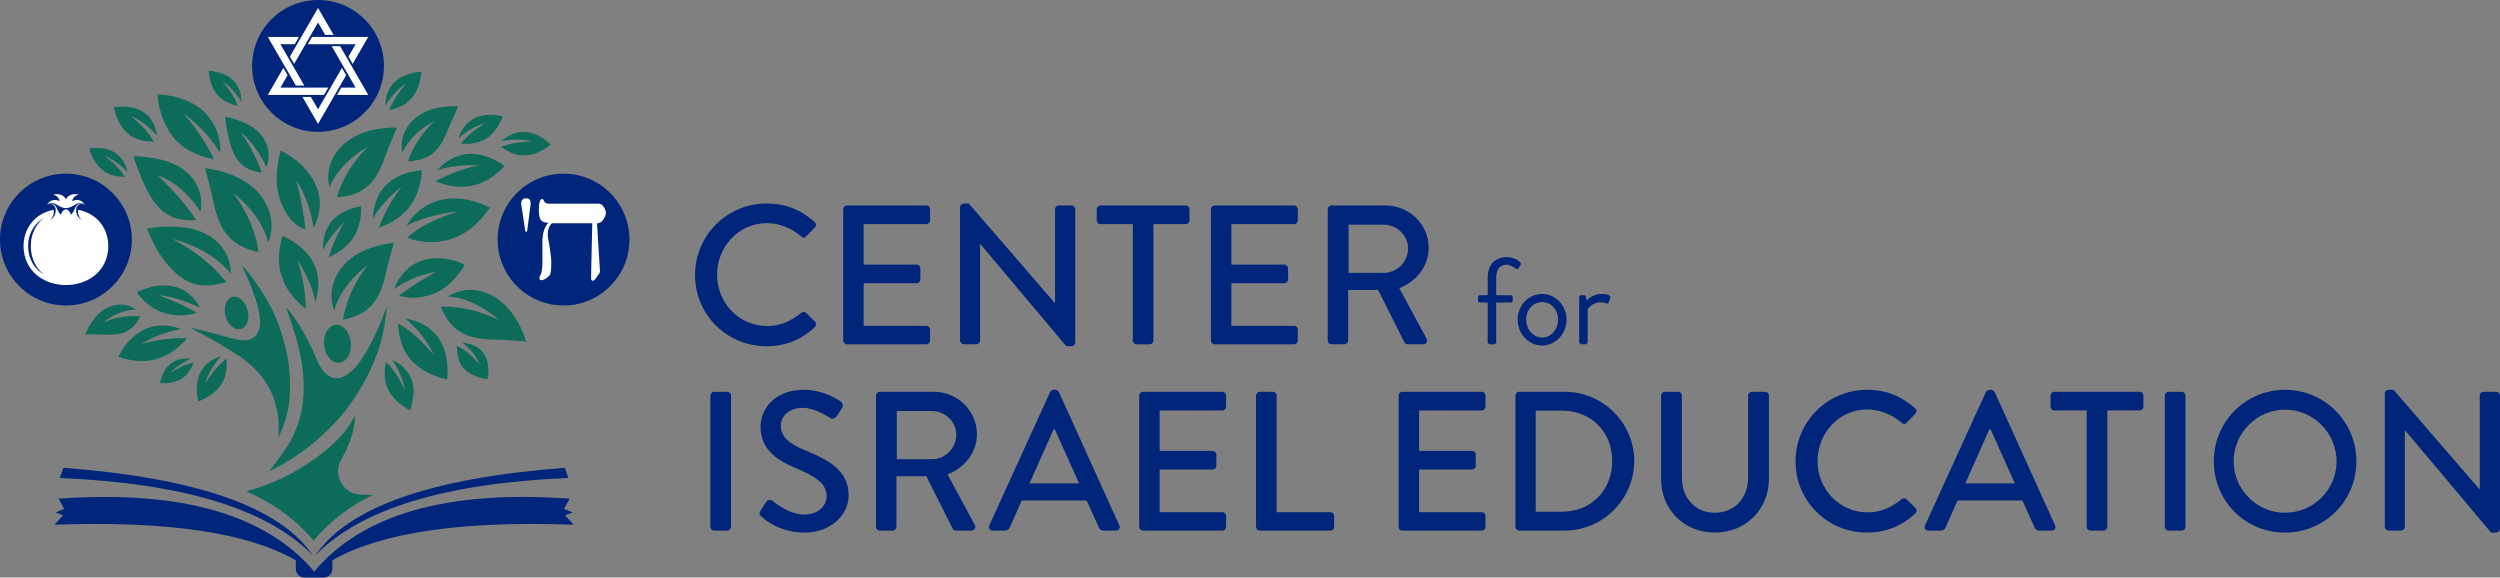 <?xml version="1.0" encoding="UTF-8"?> <svg xmlns="http://www.w3.org/2000/svg" id="Layer_2" viewBox="0 0 1896.3 438.07"><rect x="0" y="0" width="1896.3" height="438.07" fill="#808080" stroke="none"/><defs><style>.cls-1,.cls-2{fill-rule:evenodd;}.cls-1,.cls-2,.cls-3,.cls-4,.cls-5{stroke-width:0px;}.cls-1,.cls-5{fill:#00257a;}.cls-2,.cls-4{fill:#fff;}.cls-3{fill:#0c6c59;}</style></defs><g id="Layer_1-2"><path class="cls-5" d="m581.51,154.35c15.2,0,26.18,5.12,36.41,13.99,1.35,1.2,1.35,3.01.15,4.21l-6.62,6.76c-1.06,1.35-2.41,1.35-3.76,0-7.07-6.16-16.7-10.07-26.03-10.07-21.5,0-37.75,18.05-37.75,39.11s16.39,38.96,37.91,38.96c10.98,0,18.65-4.36,25.87-9.93,1.35-1.05,2.7-.9,3.61-.15l6.91,6.77c1.2,1.05.91,3.01-.14,4.06-10.23,9.92-23.17,14.59-36.56,14.59-30.08,0-54.3-23.91-54.3-54s24.21-54.3,54.3-54.3"></path><path class="cls-5" d="m639.59,158.72c0-1.5,1.2-2.86,2.86-2.86h60.17c1.65,0,2.86,1.35,2.86,2.86v8.43c0,1.5-1.2,2.86-2.86,2.86h-47.53v30.68h40.17c1.5,0,2.85,1.35,2.85,2.86v8.43c0,1.65-1.35,2.86-2.85,2.86h-40.17v32.34h47.53c1.65,0,2.86,1.35,2.86,2.86v8.27c0,1.5-1.2,2.86-2.86,2.86h-60.17c-1.65,0-2.86-1.35-2.86-2.86v-99.57Z"></path><path class="cls-5" d="m728.21,157.06c0-1.5,1.35-2.71,2.85-2.71h3.77l65.27,75.51h.16v-71.15c0-1.5,1.2-2.86,2.85-2.86h9.63c1.51,0,2.86,1.35,2.86,2.86v101.23c0,1.5-1.35,2.71-2.86,2.71h-3.9l-65.29-77.62h-.15v73.25c0,1.5-1.2,2.86-2.86,2.86h-9.48c-1.5,0-2.85-1.35-2.85-2.86v-101.23Z"></path><path class="cls-5" d="m859.25,170h-24.52c-1.65,0-2.86-1.35-2.86-2.86v-8.43c0-1.5,1.2-2.86,2.86-2.86h64.68c1.65,0,2.86,1.35,2.86,2.86v8.43c0,1.5-1.2,2.86-2.86,2.86h-24.51v88.3c0,1.5-1.36,2.86-2.87,2.86h-9.93c-1.5,0-2.85-1.35-2.85-2.86v-88.3Z"></path><path class="cls-5" d="m918.52,158.72c0-1.5,1.2-2.86,2.86-2.86h60.17c1.65,0,2.86,1.35,2.86,2.86v8.43c0,1.5-1.2,2.86-2.86,2.86h-47.53v30.68h40.17c1.5,0,2.85,1.35,2.85,2.86v8.43c0,1.65-1.35,2.86-2.85,2.86h-40.17v32.34h47.53c1.65,0,2.86,1.35,2.86,2.86v8.27c0,1.5-1.2,2.86-2.86,2.86h-60.17c-1.65,0-2.86-1.35-2.86-2.86v-99.57Z"></path><path class="cls-5" d="m1049.7,207c9.78,0,18.35-8.27,18.35-18.66,0-9.77-8.58-17.9-18.35-17.9h-26.77v36.55h26.77Zm-42.56-48.29c0-1.5,1.2-2.86,2.85-2.86h40.91c18.05,0,32.79,14.29,32.79,32.19,0,13.84-9.17,25.28-22.26,30.54l20.6,38.21c1.05,1.96,0,4.36-2.56,4.36h-11.73c-1.2,0-2.11-.75-2.41-1.35l-20.01-39.86h-22.71v38.36c0,1.5-1.36,2.86-2.86,2.86h-9.78c-1.65,0-2.85-1.35-2.85-2.86v-99.58Z"></path><path class="cls-5" d="m1128.47,229.49h-5.68c-1.02,0-1.77-.84-1.77-1.77v-2.05c0-1.02.75-1.77,1.77-1.77h5.68v-13.05c0-10.8,6.24-15.83,14.25-15.83,5.12,0,8.58,2.24,10.24,3.83.66.56.75,1.49.38,2.13l-1.49,2.42c-.56.94-1.49.85-2.43.1-1.21-.93-4-2.7-6.79-2.7-4.29,0-7.74,2.88-7.74,10.05v13.05h10.8c1.02,0,1.77.75,1.77,1.77v2.05c0,.93-.75,1.77-1.77,1.77h-10.8v29.9c0,.93-.84,1.77-1.77,1.77h-2.89c-.93,0-1.77-.84-1.77-1.77v-29.9Z"></path><path class="cls-5" d="m1169.73,256.03c6.8,0,12.11-6.05,12.11-13.6s-5.31-13.32-12.11-13.32-12.1,5.96-12.1,13.32,5.3,13.6,12.1,13.6m0-33.06c10.34,0,18.54,8.94,18.54,19.47s-8.2,19.65-18.54,19.65-18.53-8.94-18.53-19.65,8.2-19.47,18.53-19.47"></path><path class="cls-5" d="m1197.86,225.67c0-.93.84-1.77,1.77-1.77h1.77c.75,0,1.4.47,1.58,1.3l.75,2.7s3.45-4.94,11.18-4.94c2.8,0,7.45.47,6.52,3.07l-1.12,3.17c-.47,1.21-1.3,1.21-2.24.84-.84-.37-2.23-.75-3.63-.75-7.08,0-10.15,5.22-10.15,5.22v24.87c0,.93-.84,1.77-1.77,1.77h-2.89c-.93,0-1.77-.84-1.77-1.77v-33.71Z"></path><path class="cls-5" d="m538.85,300.04c0-1.5,1.35-2.86,2.85-2.86h9.93c1.5,0,2.87,1.35,2.87,2.86v99.57c0,1.5-1.36,2.86-2.87,2.86h-9.93c-1.5,0-2.85-1.35-2.85-2.86v-99.57Z"></path><path class="cls-5" d="m576.91,387.28c1.35-1.96,2.56-4.21,3.91-6.17,1.35-1.96,3.46-2.56,5.12-1.2.9.75,12.48,10.38,24.06,10.38,10.38,0,17-6.32,17-13.99,0-9.02-7.82-14.74-22.72-20.91-15.34-6.47-27.37-14.44-27.37-31.89,0-11.73,9.03-27.83,32.94-27.83,15.04,0,26.32,7.82,27.83,8.88,1.2.75,2.41,2.86.9,5.12-1.2,1.81-2.55,3.91-3.75,5.72-1.2,1.96-3.16,2.86-5.27,1.5-1.06-.6-11.58-7.52-20.31-7.52-12.64,0-16.99,7.97-16.99,13.54,0,8.57,6.61,13.83,19.11,18.95,17.44,7.07,32.33,15.35,32.33,33.69,0,15.65-13.99,28.43-33.54,28.43-18.36,0-29.94-9.63-32.35-11.89-1.35-1.2-2.41-2.26-.9-4.81"></path><path class="cls-5" d="m707.03,348.32c9.77,0,18.35-8.27,18.35-18.66,0-9.77-8.58-17.9-18.35-17.9h-26.77v36.55h26.77Zm-42.57-48.29c0-1.5,1.2-2.86,2.86-2.86h40.91c18.05,0,32.79,14.29,32.79,32.19,0,13.84-9.18,25.28-22.26,30.54l20.61,38.21c1.05,1.96,0,4.36-2.56,4.36h-11.73c-1.2,0-2.11-.75-2.41-1.35l-20-39.86h-22.72v38.36c0,1.5-1.35,2.86-2.87,2.86h-9.77c-1.65,0-2.86-1.35-2.86-2.86v-99.58Z"></path><path class="cls-5" d="m818.51,366.67l-18.51-41.22h-.75l-18.35,41.22h37.6Zm-68.14,31.89l46.18-101.23c.44-.9,1.81-1.65,2.56-1.65h1.5c.75,0,2.11.75,2.56,1.65l45.89,101.23c.9,1.96-.31,3.91-2.56,3.91h-9.47c-1.81,0-2.86-.9-3.46-2.26l-9.33-20.6h-49.18c-3.01,6.91-6.18,13.68-9.18,20.6-.44,1.05-1.65,2.26-3.45,2.26h-9.48c-2.26,0-3.47-1.96-2.56-3.91"></path><path class="cls-5" d="m864.11,300.04c0-1.5,1.2-2.86,2.86-2.86h60.17c1.65,0,2.86,1.35,2.86,2.86v8.43c0,1.5-1.2,2.86-2.86,2.86h-47.53v30.68h40.17c1.5,0,2.85,1.35,2.85,2.86v8.43c0,1.65-1.35,2.86-2.85,2.86h-40.17v32.34h47.53c1.65,0,2.86,1.35,2.86,2.86v8.27c0,1.5-1.2,2.86-2.86,2.86h-60.17c-1.65,0-2.86-1.35-2.86-2.86v-99.57Z"></path><path class="cls-5" d="m952.72,300.04c0-1.5,1.2-2.86,2.85-2.86h9.93c1.5,0,2.87,1.35,2.87,2.86v88.45h40.76c1.65,0,2.85,1.35,2.85,2.86v8.27c0,1.5-1.2,2.86-2.85,2.86h-53.55c-1.65,0-2.85-1.35-2.85-2.86v-99.57Z"></path><path class="cls-5" d="m1060.88,300.04c0-1.5,1.2-2.86,2.86-2.86h60.17c1.65,0,2.86,1.35,2.86,2.86v8.43c0,1.5-1.2,2.86-2.86,2.86h-47.53v30.68h40.17c1.5,0,2.85,1.35,2.85,2.86v8.43c0,1.65-1.35,2.86-2.85,2.86h-40.17v32.34h47.53c1.65,0,2.86,1.35,2.86,2.86v8.27c0,1.5-1.2,2.86-2.86,2.86h-60.17c-1.65,0-2.86-1.35-2.86-2.86v-99.57Z"></path><path class="cls-5" d="m1184.7,388.18c22.11,0,38.2-16.25,38.2-38.51s-16.09-38.21-38.2-38.21h-19.85v76.71h19.85Zm-35.2-88.15c0-1.5,1.2-2.86,2.72-2.86h34.59c29.04,0,52.8,23.62,52.8,52.5s-23.76,52.8-52.8,52.8h-34.59c-1.51,0-2.72-1.35-2.72-2.86v-99.58Z"></path><path class="cls-5" d="m1259.93,300.04c0-1.5,1.35-2.86,2.85-2.86h10.09c1.65,0,2.86,1.35,2.86,2.86v62.12c0,15.04,9.63,26.78,24.96,26.78s25.28-11.58,25.28-26.48v-62.42c0-1.5,1.2-2.86,2.86-2.86h10.08c1.5,0,2.86,1.35,2.86,2.86v63.17c0,22.87-17.29,40.76-41.07,40.76s-40.76-17.9-40.76-40.76v-63.17Z"></path><path class="cls-5" d="m1416.23,295.68c15.19,0,26.16,5.12,36.39,13.99,1.36,1.2,1.36,3.01.16,4.21l-6.62,6.76c-1.05,1.35-2.41,1.35-3.77,0-7.06-6.16-16.69-10.07-26.01-10.07-21.51,0-37.76,18.05-37.76,39.11s16.4,38.96,37.91,38.96c10.98,0,18.66-4.36,25.87-9.93,1.36-1.05,2.72-.9,3.61-.15l6.93,6.77c1.2,1.05.9,3.01-.15,4.06-10.23,9.92-23.17,14.59-36.55,14.59-30.08,0-54.3-23.91-54.3-54s24.22-54.3,54.3-54.3"></path><path class="cls-5" d="m1528.32,366.67l-18.5-41.22h-.76l-18.35,41.22h37.6Zm-68.15,31.89l46.19-101.23c.45-.9,1.81-1.65,2.55-1.65h1.51c.75,0,2.1.75,2.55,1.65l45.88,101.23c.91,1.96-.29,3.91-2.56,3.91h-9.48c-1.81,0-2.85-.9-3.45-2.26l-9.33-20.6h-49.19c-3.01,6.91-6.17,13.68-9.18,20.6-.45,1.05-1.65,2.26-3.46,2.26h-9.47c-2.26,0-3.46-1.96-2.56-3.91"></path><path class="cls-5" d="m1582.79,311.32h-24.52c-1.65,0-2.86-1.35-2.86-2.86v-8.43c0-1.5,1.2-2.86,2.86-2.86h64.68c1.65,0,2.86,1.35,2.86,2.86v8.43c0,1.5-1.2,2.86-2.86,2.86h-24.51v88.3c0,1.5-1.36,2.86-2.87,2.86h-9.93c-1.5,0-2.85-1.35-2.85-2.86v-88.3Z"></path><path class="cls-5" d="m1642.06,300.04c0-1.5,1.35-2.86,2.85-2.86h9.93c1.5,0,2.87,1.35,2.87,2.86v99.57c0,1.5-1.36,2.86-2.87,2.86h-9.93c-1.5,0-2.85-1.35-2.85-2.86v-99.57Z"></path><path class="cls-5" d="m1733.22,388.94c21.51,0,39.11-17.45,39.11-38.96s-17.6-39.26-39.11-39.26-38.96,17.9-38.96,39.26,17.6,38.96,38.96,38.96m0-93.26c30.08,0,54.15,24.22,54.15,54.3s-24.07,54-54.15,54-54-23.92-54-54,23.92-54.3,54-54.3"></path><path class="cls-5" d="m1808.91,298.38c0-1.5,1.35-2.71,2.85-2.71h3.77l65.27,75.51h.16v-71.15c0-1.5,1.2-2.86,2.85-2.86h9.63c1.51,0,2.86,1.35,2.86,2.86v101.23c0,1.5-1.35,2.71-2.86,2.71h-3.9l-65.29-77.62h-.15v73.25c0,1.5-1.2,2.86-2.86,2.86h-9.48c-1.5,0-2.85-1.35-2.85-2.86v-101.23Z"></path><path class="cls-1" d="m45.37,362.56c1.8-5.14,2.69-7.72,2.69-7.72,101.23,7.66,164.23,29.74,189.01,66.23-34.25-35.05-98.15-54.55-191.7-58.52"></path><path class="cls-1" d="m431.1,362.56c-1.8-5.14-2.69-7.72-2.69-7.72-101.22,7.66-164.23,29.74-189,66.23,34.24-35.05,98.15-54.55,191.7-58.52"></path><path class="cls-1" d="m435.14,398c-4.4-4.73-6.6-7.09-6.6-7.09,3.89-1.49,5.83-2.24,5.83-2.24-4.39-1.8-6.59-2.69-6.59-2.69,2.82-5.14,4.23-7.72,4.23-7.72-92.62-6.68-157.17,11.75-193.68,55.29-36.54-43.37-101.41-61.95-193.86-55.29,0,0,1.41,2.57,4.23,7.72,0,0-2.2.9-6.6,2.69,0,0,1.94.75,5.83,2.24,0,0-2.2,2.37-6.6,7.09,85.51-3.06,146.51,5.95,183.05,27.03h0v6.52c0,3.58,2.93,6.51,6.51,6.51h14.69c3.58,0,6.51-2.93,6.51-6.51v-6.51h0c36.54-21.09,97.55-30.11,183.05-27.04Z"></path><path class="cls-3" d="m162.08,153.83c4.39,20.51,12.01,32.63,34.09,37.34-.89-7.11-4.53-25.13-19.33-44.78,0,0,20.87,14.91,26.64,37.41,2.98-7.56,4.91-19.79-4.32-33.49-13.65-20.27-43.53-22.68-43.53-22.68,0,0,3.75,13.61,6.45,26.2Z"></path><path class="cls-3" d="m111.42,173.39s6.35,16.11,14.3,25.61c13.07,15.62,24.14,21.38,45.89,14.91-5.23-6.18-15.9-19.57-40.7-32.53,0,0,27.26,5.55,44.33,26.32-.27-8.14-3.27-21.94-19.05-30.23-18.04-9.48-44.77-4.08-44.77-4.08Z"></path><path class="cls-3" d="m141.25,130.25c-13.93-12.24-40.07-11.68-40.07-11.68,0,0,4.45,14,9.56,24.11,8.45,16.71,17.56,25.52,38,24.3-2.77-4.9-11.63-17.18-29.08-34,0,0,17.88,5.03,32.49,27.64,1.24-7.35,1.02-19.9-10.9-30.37Z"></path><path class="cls-3" d="m202.08,126.89c2-5.23,3.68-14.5-3.55-23.97-8.45-11.06-27.79-14.5-27.79-14.5,0,0,1.22,10.96,3.49,19.16,3.76,13.55,9.17,21.38,24.4,23.48-1.31-4.02-5.77-16.06-16.15-31.01,0,0,11.87,9.41,19.59,26.83Z"></path><path class="cls-3" d="m240.22,142.03c-7.55-19.14-27.34-27.84-27.34-27.84,0,0-6.62,21.24-.17,38.22,5.48,14.43,12.95,19.87,19.02,21.56-2.09-19.09-6.96-37.12-6.96-37.12,9.18,14.21,11.98,28.57,13.15,36.01,2.6-5.34,7.78-16.95,2.31-30.82Z"></path><path class="cls-3" d="m125.07,237.56c11.74,3.3,19.87,1.25,24.09-.56-13.06-7.53-29.29-13.19-29.29-13.19,11.89.87,25.91,6.8,31.85,9.54-1.93-3.83-7.48-12.69-18.71-15.69-15.05-4.03-29.27,4.1-29.27,4.1,0,0,8.09,12.07,21.33,15.79Z"></path><path class="cls-3" d="m258.05,204.51c-8.77,12.57-7.18,23.95-4.53,31.02,5.71-20.8,25.31-34.31,25.31-34.31-14.05,18.01-17.7,34.68-18.64,41.26,20.56-4.03,27.83-15.16,32.22-34.12,2.7-11.65,6.39-24.22,6.39-24.22,0,0-27.77,1.77-40.76,20.38Z"></path><path class="cls-3" d="m399.08,259.03s-7.23-26.87-28.03-35.92c-14.05-6.12-24.9-2.3-31.3,1.69,21.52,1.49,38.64,18.03,38.64,18.03-20.43-10.21-37.5-10.5-44.13-10.11,8.01,19.36,20.36,24.28,39.82,24.84,11.95.34,25.01,1.47,25.01,1.47Z"></path><path class="cls-3" d="m249.86,141.94c8.25-19.84,29.31-30.75,29.31-30.75-16.14,16.04-21.84,32.07-23.58,38.46,20.83-1.41,29.4-11.5,36.12-29.7,4.12-11.18,9.35-23.14,9.35-23.14,0,0-27.67-1.72-42.83,15.05-10.24,11.33-10.09,22.78-8.35,30.09Z"></path><path class="cls-3" d="m305.18,115.94c7.12-15.84,24.39-24.17,24.39-24.17-13.41,12.59-18.38,25.4-19.94,30.52,16.86-.66,24.02-8.61,29.87-23.16,3.59-8.94,8.09-18.48,8.09-18.48,0,0-22.32-2.03-34.96,11.17-8.54,8.91-8.68,18.17-7.45,24.12Z"></path><path class="cls-3" d="m106.36,240.07c-4.13-.53-14.81-1.1-28.03,4.39,0,0,11.43-9.59,24.95-9.58-3.83-2.78-10.44-5.64-19.49-2.43-13.4,4.75-19.1,21.23-19.1,21.23,0,0,8.21-.14,15.7.17,12.19.5,20.13-2.03,25.98-13.78Z"></path><path class="cls-3" d="m329.54,222.52c14.79-5.86,22.94-21.78,22.94-21.78,0,0-16.96-8.99-33.79-2.58-12.2,4.64-17.78,15.77-19.79,20.98,5.54-3.77,17.46-10.81,31.99-12.96,0,0-14.58,7.67-28.27,18,5.13,1.82,14.36,3.32,26.93-1.66Z"></path><path class="cls-3" d="m89.74,270.56s14.28,5.94,28.73,1.86c11.58-3.26,19.66-11.33,23.52-15.96-5.48-.15-19.32.02-34.87,4.46,0,0,14.27-8.85,30.23-11.33-11.09-4.13-32.62-7.29-47.62,20.96Z"></path><path class="cls-3" d="m245.06,189.57c5.96-12.27,16.63-21.59,16.63-21.59-7.44,11.45-11,22.57-12.23,27.03,4.69-1.97,13.2-6.49,18.7-15.02,6.87-10.65,5.61-23.64,5.61-23.64-26.51,5.1-29.29,23.26-28.71,33.23Z"></path><path class="cls-3" d="m310.71,156.8c9.19-11.96,9.24-27.69,9.24-27.69-31.33,2.96-36.65,24.41-37.12,36.44,8.32-14,21.77-23.92,21.77-23.92-9.94,12.85-15.36,25.77-17.31,30.97,5.66-1.8,16.05-6.21,23.42-15.79Z"></path><path class="cls-3" d="m371.56,157.47c-35.62-17.45-57.06,2.05-63.05,13.62,17.83-9.13,38.59-10.64,38.59-10.64-23.43,7.55-33.58,15.45-38.2,19.83,8.06,3.21,21.17,5.49,35.17.33,17.48-6.43,27.5-23.15,27.5-23.15Z"></path><path class="cls-3" d="m214.36,178.91s-5.72,15.7-.64,31.01c4.07,12.27,13.15,20.5,18.32,24.39-.1-5.9-.94-20.78-6.47-37.26,0,0,10.21,14.85,13.65,31.88,3.92-12.17,6.31-35.51-24.86-50.03Z"></path><path class="cls-3" d="m162.31,121.05c-2.65-6.24-10.09-19.81-23.07-34.96,0,0,16.19,10.88,27.74,29.89,1.3-15.25-8.07-42.35-47.49-44.38,0,0,.67,19.17,12.67,33.28,9.61,11.31,22.97,14.26,30.14,16.17Z"></path><path class="cls-3" d="m358.35,140.79c14.55-3.06,24.39-14.9,24.39-14.9-26.01-18.08-43.49-5.35-51.36,3.41,15.15-5.17,31.71-3.92,31.71-3.92-15.68,3.24-27.91,9.47-32.66,12.13,5.49,2.31,16.26,5.73,27.92,3.27Z"></path><path class="cls-3" d="m307.4,241.6c15.51,12.6,21.54,27.55,21.54,27.55-13.68-16.19-22.07-20.96-27.17-23.95.85,6.42,1.42,18.4,10.13,27.97,10.87,11.95,27.37,14.67,27.37,14.67,2.64-34.32-17.61-43.87-31.87-46.24Z"></path><path class="cls-3" d="m310.99,311.17c8.22-23.54-4.19-33.99-13.73-38.3,8.52,11.7,9.97,23.29,9.97,23.29-6.58-13.88-11.56-18.78-14.58-21.82-.59,4.65-2.42,13.15,1.9,21.47,5.39,10.39,16.45,15.35,16.45,15.35Z"></path><path class="cls-3" d="m346.56,262.37c.23,4.02-.03,11.56,5.39,17.22,6.77,7.07,17.88,8.06,17.88,8.06,3.66-21.78-9.64-26.93-19.24-27.81,9.9,7.28,13.21,16.46,13.21,16.46-8.46-9.62-13.92-12.27-17.24-13.93Z"></path><path class="cls-3" d="m349.66,109.01c4.32.04,12.3.78,19.44-4.08,8.92-6.07,12.26-16.72,12.26-16.72-22.44-4.95-30.65,7.54-33.55,16.74,9.78-9.08,20.23-11.66,20.23-11.66-11.98,7.53-15.92,12.63-18.37,15.72Z"></path><path class="cls-3" d="m308.24,63.17c-9.24,10.72-11.51,16.75-12.95,20.43,4.14-1.23,11.98-2.86,17.39-9.61,6.74-8.42,6.8-19.59,6.8-19.59-22.91,1.86-27.08,16.21-27.15,25.86,6.68-11.55,15.91-17.09,15.91-17.09Z"></path><path class="cls-3" d="m403.72,107.25c-14.14.45-20.12,2.86-23.8,4.3,3.71,2.21,10.22,6.88,18.84,6.29,10.76-.74,19.02-8.25,19.02-8.25-16.87-15.6-30.26-8.96-37.42-2.48,13.02-2.9,23.35.14,23.35.14Z"></path><path class="cls-3" d="m168.61,61.68c8.43,9.78,10.5,15.28,11.81,18.64-3.78-1.13-10.94-2.61-15.86-8.77-6.15-7.68-6.21-17.87-6.21-17.87,20.9,1.69,24.71,14.79,24.78,23.6-6.1-10.54-14.52-15.6-14.52-15.6Z"></path><path class="cls-3" d="m79.44,118.32c10.22,7.89,13.36,12.86,15.31,15.89-3.93-.34-11.24-.36-17.3-5.4-7.57-6.29-9.67-16.26-9.67-16.26,20.82-2.54,27.18,9.53,29.01,18.14-8.09-9.1-17.35-12.36-17.35-12.36Z"></path><path class="cls-3" d="m96.66,101.06c6.78,6.09,15.35,6.04,19.94,6.42-2.09-3.67-5.44-9.7-16.91-19.22,0,0,10.66,3.89,19.54,14.9-1.57-10.49-8.23-25.14-32.83-21.83,0,0,1.79,12.14,10.26,19.74Z"></path><path class="cls-3" d="m150.33,304.46s10.96-3.36,17.26-12.48c5.04-7.31,4.34-15.5,4.34-19.94-3.19,2.5-8.45,6.51-16.28,18.77,0,0,2.74-10.72,12.13-20.7-9.47,2.92-22.35,11.27-17.44,34.35Z"></path><path class="cls-3" d="m137.42,287.47c5.9-3.47,8.06-9.42,9.5-12.53-3.04.71-8.02,1.8-17.47,7.83,0,0,5.39-6.6,15.19-10.53-7.57-1.04-19.28.61-23.33,18.34,0,0,8.75,1.22,16.11-3.11Z"></path><path class="cls-3" d="m270.56,299.37c18.53-29.23,21.99-52.73,22.64-66.71,0,0-12.08,35.86-26.53,48.89-10.11,9.12-19.99,6.63-26.3-8.65-11.09-26.84-23.26-39.85-23.26-39.85,4.25,14.05,21.45,53.23,8.58,89.5-4.7,13.24-9.71,19.27-21.49,34.95,0,0,40.68-17.64,66.35-58.13Z"></path><path class="cls-3" d="m254.61,246.38c-5.62.54-9.55,7.4-8.79,15.34.76,7.93,5.93,13.93,11.54,13.39,5.62-.54,9.55-7.4,8.79-15.34-.76-7.93-5.93-13.93-11.54-13.39Z"></path><path class="cls-3" d="m211.19,331.73s7.23-13.72,8.37-28.87c1.27-16.82.16-33.68-8.14-56.22-9.97-27.07-28.37-45.87-28.37-45.87,0,0,17.24,33.95,13.83,47.98-3.16,13-16.15,9.26-23.29,7.27-23.12-6.45-29.34-7.4-29.34-7.4,0,0,19.37,9.78,36.45,21.03,18.5,12.19,32.77,30.59,30.49,62.07Z"></path><path class="cls-3" d="m171,239.57c1.71,6.75,6.86,11.26,11.51,10.08,4.65-1.18,7.03-7.6,5.31-14.35-1.71-6.75-6.86-11.26-11.51-10.08-4.65,1.18-7.03,7.6-5.31,14.35Z"></path><path class="cls-3" d="m237.88,410.03c11.89-14.18,26.78-25.68,44.63-34.54-2.99-.12-5.99-.24-9.01-.34-13.13-.44-21.2-14.58-14.9-26.11.08-.15.17-.3.25-.45,11.88-21.18,10.43-33.92,10.43-33.92,0,0-5.42,17.43-37.27,37.92-.22.14-.43.28-.64.41-13.77,8.87-28.82,15.47-44.55,19.59,20.73,9.19,37.78,21.67,51.06,37.43Z"></path><circle class="cls-5" cx="427.46" cy="181.72" r="50"></circle><g id="Layer_1-2"><path class="cls-4" d="m399.82,175.64h-1.35l-3.15-21.17c0-2.7,1.35-4.05,3.6-4.05,2.7,0,3.6,1.35,3.6,4.05l-2.7,21.17Z"></path><path class="cls-4" d="m457.35,167.08c-1.35,1.35-2.25,2.25-4.05,2.25h-.45l2.25,36.49c0,.9-.9,2.25-2.25,4.05-1.35,2.25-2.7,3.15-3.15,3.15-.9,0-1.35-.9-1.35-1.8,0-4.95.45-18.92.9-41.89h-30.63c-2.25,2.25-3.15,4.95-3.15,9.46,0,.45.45,3.15,1.35,8.11.9,5.41,1.35,9.46,1.35,12.16,0,5.86-.45,9.01-1.35,9.91-.9.9-1.35,1.35-2.7,2.25-1.35.9-2.7,1.35-3.15,1.35-1.35,0-1.8-.45-1.8-1.8,0-.9,0-1.35.9-2.25.9-1.8,1.35-5.41,1.35-9.91v-15.32c0-5.86,1.35-10.81,4.5-14.41h-.9c-2.25,0-4.05-.9-4.95-2.25s-1.35-4.05-1.35-7.21c0-5.86.9-8.56,2.7-8.56.45,0,.9.9,1.35,1.8s1.35,1.8,3.15,1.8h37.84c1.8,0,3.15.9,4.05,2.25s1.8,3.15,1.8,5.41c-.45,1.8-1.35,3.6-2.25,4.95Z"></path></g><circle class="cls-5" cx="50" cy="181.72" r="50"></circle><path class="cls-2" d="m81.87,190.73c1.87-13.92-5.82-28.34-22.55-31.62-.47,2.66.34,5.81,2.8,7.76-2.86-1.41-4.2-4.31-4.36-6.86-.24-4,2.31-6.43,6.39-4.74-3.08-1.51-5.31-.7-6.56,1.35-1.6,2.63-1.61,4.5-3.75,6.17-1.88-5.31-5.8-5.31-7.67,0-2.15-1.66-2.16-3.54-3.75-6.17-1.24-2.05-3.48-2.85-6.56-1.35,4.08-1.69,6.62.74,6.39,4.74-.15,2.56-1.49,5.45-4.36,6.86,2.46-1.95,3.28-5.1,2.8-7.76-16.74,3.28-24.43,17.69-22.55,31.62,4.57,33.98,59.17,33.98,63.74,0h0Zm-48.7-25.24c-4.45,2.54-7.9,6.36-9.94,11.31-1.75,4.24-2.28,8.94-1.67,13.47,1.08,8.07,5.46,14.39,12.15,18.28-5.54-4.18-9.15-10.38-10.12-18.06-.61-4.82-.08-9.82,1.67-14.33,1.72-4.44,4.44-8.02,7.92-10.66h0Zm16.83-14.12h0c1.03-3.33,6.18-5.13,9.85-3.59-1.93-.07-5.01,2.25-5.06,4.8,4.06-2.16,7.59-.26,9.58,2.47-.93-.64-1.89-.95-2.82-1.04-1.45-.13-2.82.28-3.93.86-.51.26-1.02.57-1.54.89-2.3,1.38-4.19,2.08-6.08,2.08-1.89,0-3.79-.69-6.08-2.08-.52-.32-1.04-.62-1.54-.89-1.11-.57-2.49-.99-3.93-.86-.93.09-1.88.4-2.82,1.04,1.99-2.73,5.52-4.62,9.58-2.47-.05-2.55-3.16-4.96-5.06-4.8,3.73-1.47,8.82.18,9.85,3.59h0Z"></path><circle class="cls-5" cx="241.23" cy="50" r="50"></circle><polygon class="cls-4" points="255.68 71.99 258.88 66.46 269.74 66.46 251.61 35.06 258 35.06 266.85 50.38 279.33 71.99 255.68 71.99"></polygon><polygon class="cls-4" points="229.41 73.51 235.8 73.51 241.23 82.92 259.36 51.52 262.56 57.05 241.23 93.99 229.41 73.51"></polygon><polygon class="cls-4" points="203.14 71.99 214.96 51.52 218.15 57.05 212.72 66.46 248.98 66.46 245.79 71.99 203.14 71.99"></polygon><polygon class="cls-4" points="219.91 42.95 241.23 6.01 253.05 26.49 246.66 26.49 241.23 17.08 223.1 48.48 219.91 42.95"></polygon><polygon class="cls-4" points="224.46 64.94 203.14 28.01 226.78 28.01 223.59 33.54 212.72 33.54 230.85 64.94 224.46 64.94"></polygon><polygon class="cls-4" points="264.31 42.95 269.74 33.54 233.48 33.54 236.68 28.01 279.33 28.01 267.5 48.48 264.31 42.95"></polygon></g></svg> 